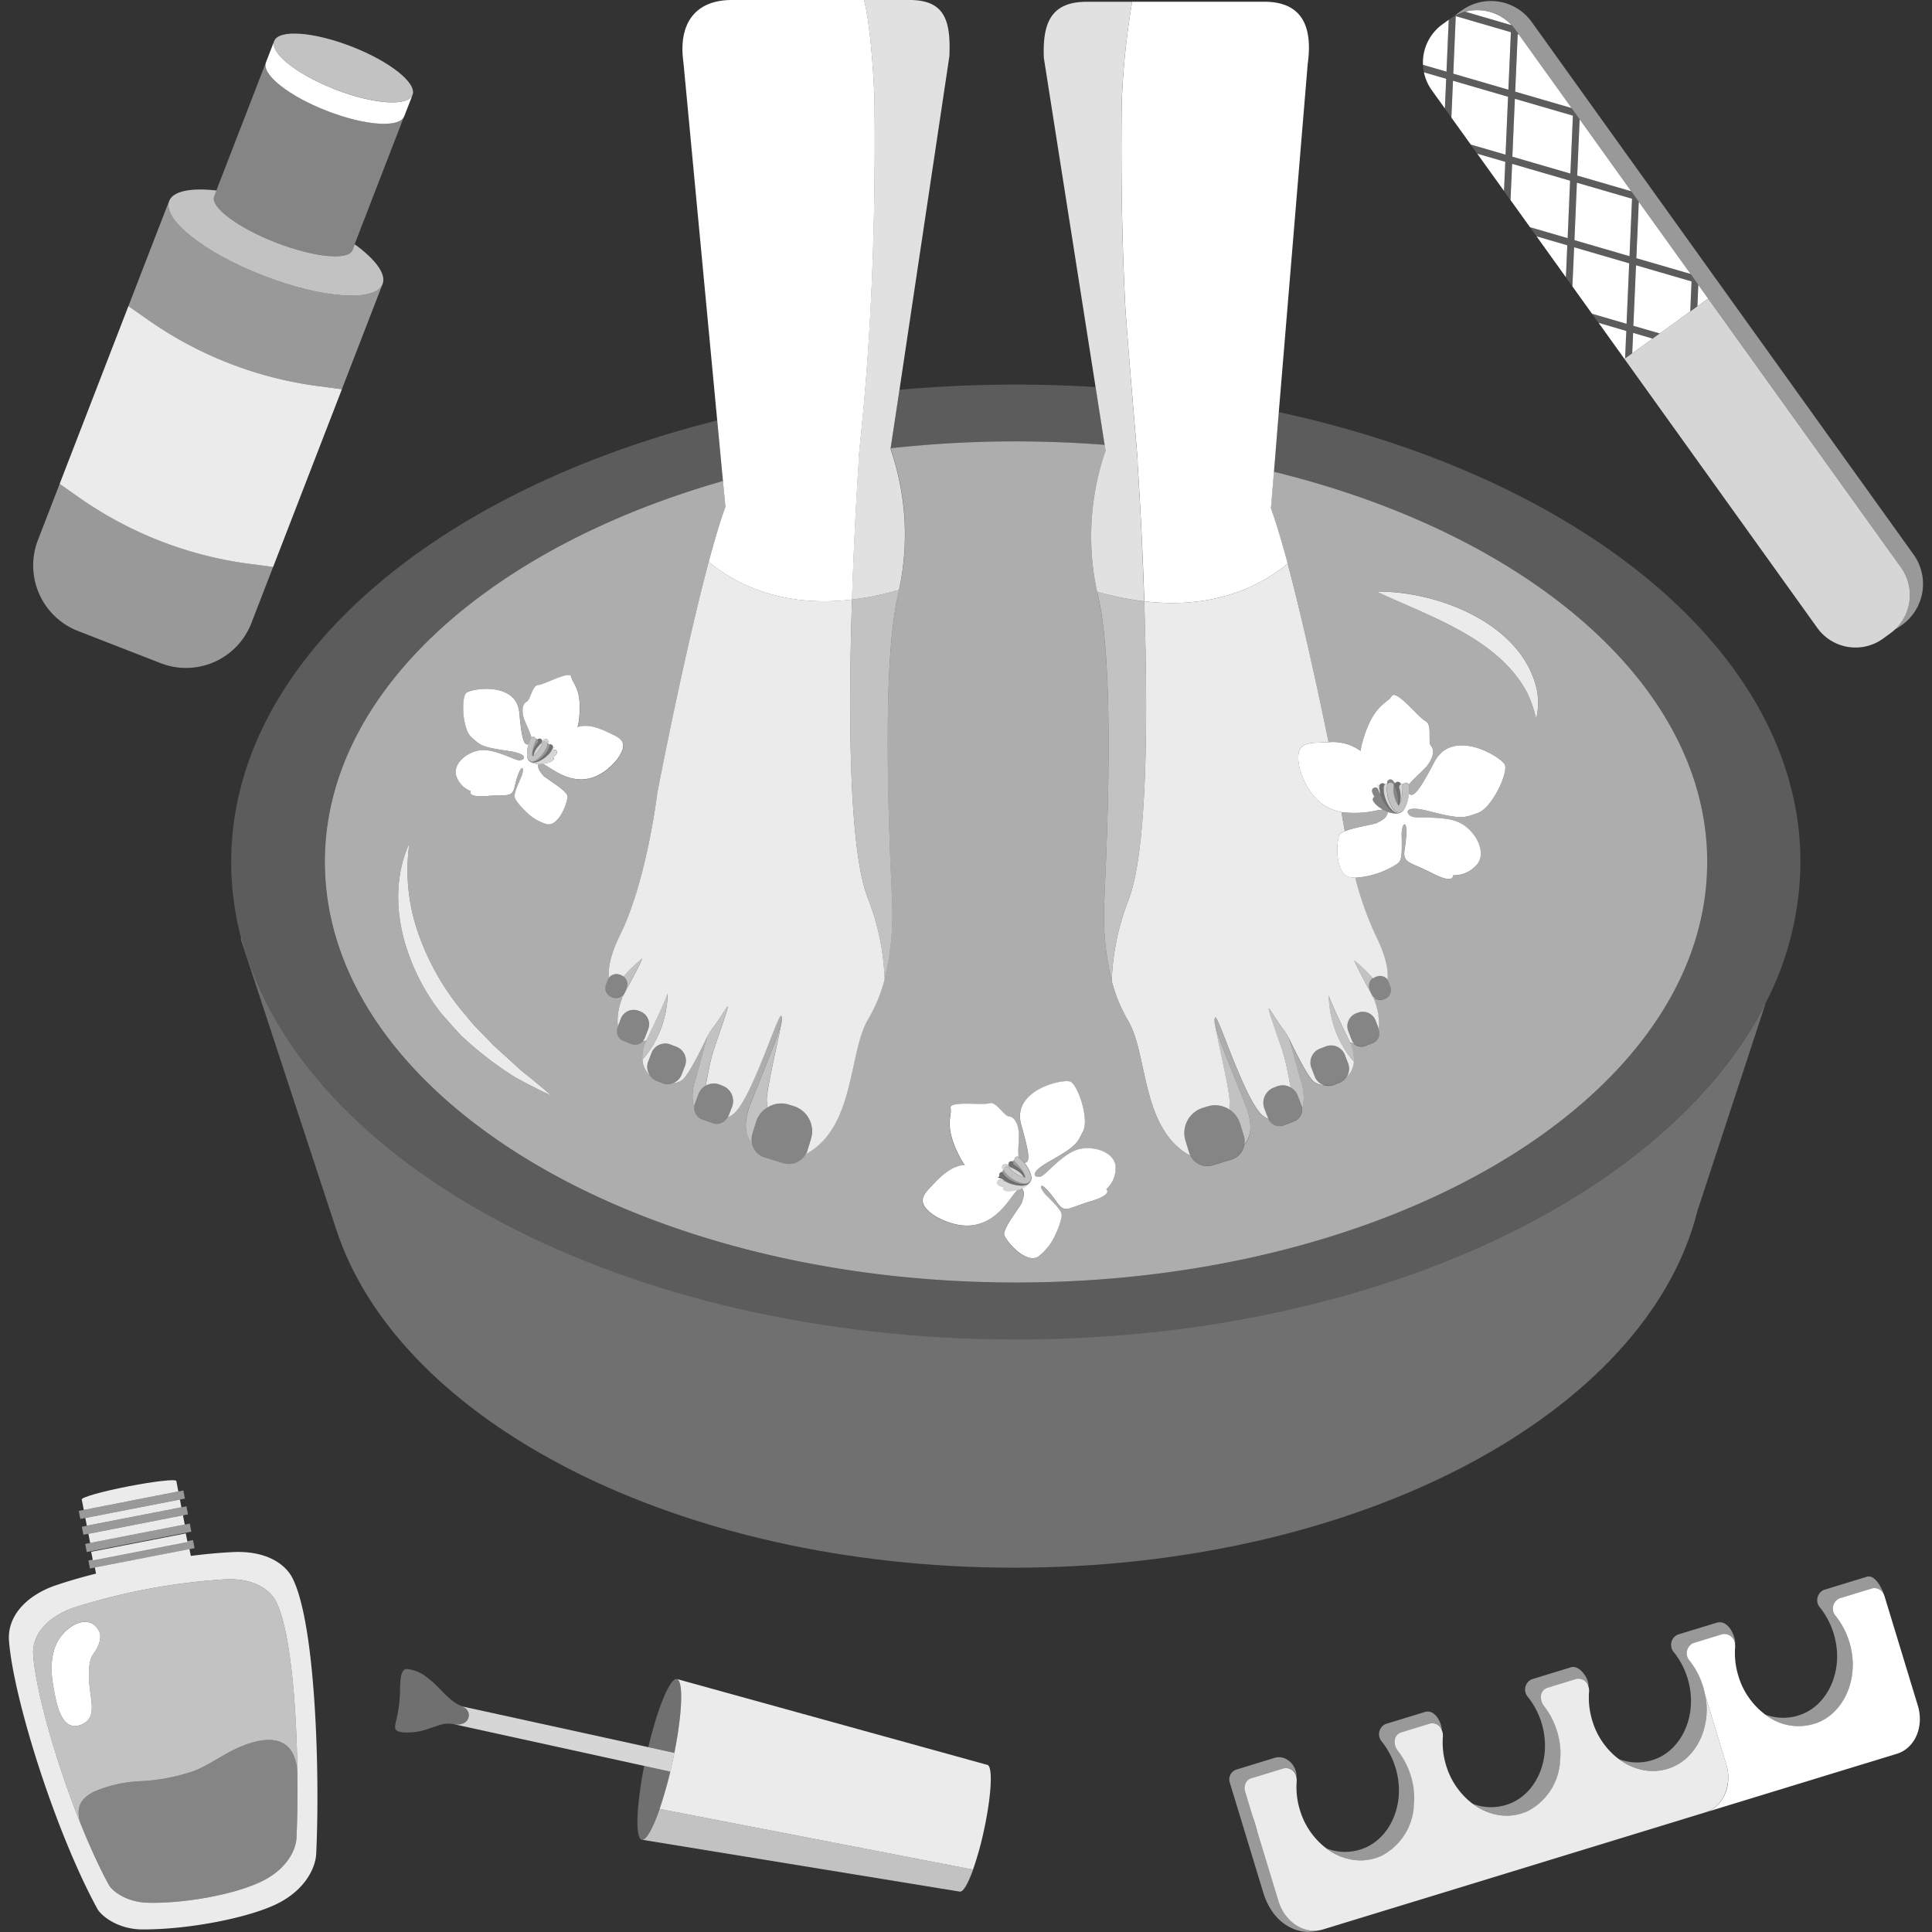 <svg viewBox="0 0 300 300" xmlns="http://www.w3.org/2000/svg"><rect x="0" y="0" width="300" height="300" fill="#333333" stroke="none"/><g fill="#fff"><path d="m 265.24 46.36 l 29.95 41.76 a 7.35 7.35 0 0 1 -1.67 10.23 l -1.13 .82 a 7.3 7.3 0 0 1 -10.2 -1.67 l -29.95 -41.77 z" opacity=".8"/><path d="m 243.8 28.06 l -9 -2.62 -.25 5.62 3.03 4.22 5.84 1.7 z"/><path d="m 252.98 40.89 l -8.55 -2.49 -.27 6.07 3.05 4.25 5.36 1.56 z"/><path d="m 243.37 38.09 l -4.77 -1.39 4.55 6.35 z"/><path d="m 253.42 30.86 l -8.56 -2.49 -.38 8.92 8.55 2.49 z"/><path d="m 254.04 41.19 l -.41 9.4 4.1 1.19 4.73 -3.42 .2 -4.66 z"/><path d="m 253.3 29.7 l -8.01 -11.18 -.38 8.74 z"/><path d="m 248.23 50.13 l 4.01 5.6 .1 -.07 .19 -4.27 z"/><path d="m 234.66 3.84 a 7.29 7.29 0 0 0 -7.13 -2.02 l 7.13 2.08 z"/><path d="m 234.84 24.33 l 9.01 2.62 .39 -8.99 -9.01 -2.62 z"/><path d="m 235.28 14.23 l 8.76 2.55 -8.19 -11.42 -.18 -.05 z"/><path d="m 224.56 12.23 l -3.45 -1 a 7.3 7.3 0 0 0 1.21 2.77 l 2.04 2.84 z"/><path d="m 263.57 47.57 l 1.67 -1.21 -1.53 -2.14 z"/><path d="m 254.47 31.33 l -.38 8.76 8.42 2.45 z"/><path d="m 226.05 2.51 l -.38 8.93 8.55 2.49 .39 -8.93 z"/><path d="m 228.38 22.45 l 5.4 1.57 .39 -8.99 -8.55 -2.49 -.25 5.72 z"/><path d="m 224.61 11.13 l .35 -8.06 -.97 .7 a 7.33 7.33 0 0 0 -3.03 6.3 z"/><path d="m 233.74 25.13 l -4.35 -1.26 4.15 5.78 z"/><path d="m 253.59 51.69 l -.14 3.17 3.17 -2.28 z"/><path d="m 226.96 1.63 l -.34 .24 a 7.91 7.91 0 0 0 -.73 .6 7.29 7.29 0 0 1 9.43 2.15 l 29.92 41.73 29.95 41.77 a 7.34 7.34 0 0 1 -.97 9.65 7.86 7.86 0 0 0 .8 -.5 l .34 -.24 a 7.84 7.84 0 0 0 1.78 -10.92 l -59.3 -82.7 a 7.78 7.78 0 0 0 -10.88 -1.78 z" opacity=".5"/><path d="m 234.66 3.84 v .06 l -7.13 -2.07 a 7.27 7.27 0 0 0 -2.41 1.13 l -.16 .12 -.35 8.06 -3.65 -1.06 a 7.28 7.28 0 0 0 .15 1.16 l 3.45 1 -.2 4.61 1.01 1.41 .25 -5.71 8.55 2.49 -.39 8.99 -5.41 -1.57 1.01 1.41 4.34 1.26 -.2 4.52 1.01 1.41 .24 -5.62 9 2.62 -.39 8.92 -5.83 -1.7 1.05 1.42 4.77 1.39 -.22 4.97 1.01 1.41 .26 -6.07 8.55 2.49 -.41 9.39 -5.36 -1.56 1.01 1.41 4.3 1.25 -.19 4.28 1.11 -.8 .14 -3.17 3.03 .88 1.11 -.8 -4.09 -1.19 .41 -9.39 8.62 2.51 -.2 4.66 1.11 -.8 .14 -3.35 -1.21 -1.68 -8.42 -2.45 .38 -8.76 -1.15 -1.62 -8.39 -2.44 .38 -8.74 -1.25 -1.74 -8.76 -2.55 .39 -8.92 .18 .05 -.53 -.74 a 7.27 7.27 0 0 0 -.66 -.78 z m 18.76 27.02 l -.39 8.92 -8.55 -2.49 .39 -8.92 z m -9.18 -12.9 l -.39 8.99 -9 -2.62 .39 -8.99 z m -10.02 -4.03 l -8.55 -2.49 .39 -8.93 8.55 2.49 z" opacity=".2"/><path d="m 104.08 275.09 l -4.05 -.89 c -1.23 6.23 -1.42 11.23 -.38 11.46 s 2.96 -4.39 4.43 -10.57 z" opacity=".3"/><path d="m 104.72 272.18 c 1.23 -6.23 1.42 -11.23 .38 -11.46 s -2.96 4.4 -4.43 10.58 z" opacity=".3"/><path d="m 14.24 239.4 h 14.96 v 1.34 h -14.96 z" opacity=".9" transform="matrix(.982 -.191 .191 .982 -45.55 8.59)"/><path d="m 14 239.59 l 14.69 -2.86 -.28 -1.43 -14.68 2.87 z" opacity=".9"/><path d="m 27.69 231.59 l -.31 -1.62 c -.07 -.33 -3.41 .04 -7.46 .83 s -7.29 1.7 -7.23 2.04 l .32 1.62 z" opacity=".9"/><path d="m 13.48 236.91 l 14.69 -2.86 -.23 -1.2 -14.69 2.86 z" opacity=".9"/><path d="m 46.18 275.08 c -.14 -10.15 -1.05 -22.06 -3.35 -26.46 -.85 -1.62 -3.22 -3.64 -7.96 -3.38 a 97.3 97.3 0 0 0 -23.51 4.43 c -3.59 1.26 -6.48 3.9 -6.2 7.42 .46 5.81 3.68 17.05 7.55 26.58 -1.33 -3.27 .22 -4.57 1.84 -5.44 a 20.53 20.53 0 0 1 7.55 -1.66 30.26 30.26 0 0 0 7.89 -1.53 c 2.29 -.84 4.83 -2.72 7.07 -3.69 5.03 -2.19 8.59 -1.48 9.09 3.47 .01 .08 .02 .17 .03 .26 z m -31.68 -18.27 c -.89 1.15 -.75 3.75 -.55 5.4 .31 2.54 .91 4.71 -1.37 5.61 -3.17 1.26 -3.89 -3.77 -4.23 -5.52 -.48 -2.47 -.64 -5.62 .88 -7.88 1.55 -2.31 4.66 -3.82 6.09 -1.25 .59 1.05 .02 2.54 -.82 3.64 z" opacity=".7"/><path d="m 28.71 232.7 l -16.24 3.16 -.24 -1.25 16.24 -3.17 z" opacity=".5"/><path d="m 29.19 235.15 l -16.24 3.17 -.24 -1.25 16.24 -3.17 z" opacity=".5"/><path d="m 29.71 237.83 l -16.24 3.17 -.24 -1.26 16.24 -3.16 z" opacity=".5"/><path d="m 30.21 240.4 l -16.24 3.16 -.25 -1.25 16.25 -3.17 z" opacity=".5"/><path d="m 45.37 244.96 c -.99 -1.89 -3.76 -4.23 -9.29 -3.95 -1.97 .1 -4.16 .3 -6.45 .59 l -.21 -1.06 -14.69 2.86 .18 .95 c -2.24 .56 -4.38 1.18 -6.28 1.83 -4.2 1.43 -7.56 4.55 -7.23 8.65 .73 9.15 7.29 29.8 13.71 41.56 .58 1.07 3.14 3.18 6.93 3.21 7.23 .05 16.7 -1.83 21.05 -4.01 4.37 -2.19 5.91 -5.61 6.01 -7.74 .58 -12.03 -.03 -35.8 -3.73 -42.89 z m .67 40.42 c -.09 1.83 -1.42 4.72 -5.15 6.63 -4.1 2.11 -12.21 3.62 -18.04 3.44 -3.25 -.1 -5.44 -1.84 -5.94 -2.75 -5.5 -10.08 -11.12 -27.77 -11.75 -35.61 -.28 -3.52 2.61 -6.16 6.2 -7.42 a 97.3 97.3 0 0 1 23.51 -4.43 c 4.74 -.26 7.11 1.76 7.96 3.38 3.17 6.08 3.7 26.45 3.21 36.76 z" opacity=".9"/><path d="m 37.06 271.35 c -2.23 .97 -4.78 2.85 -7.07 3.69 a 30.26 30.26 0 0 1 -7.89 1.53 20.53 20.53 0 0 0 -7.55 1.66 c -1.62 .88 -3.16 2.17 -1.84 5.44 a 89.88 89.88 0 0 0 4.2 9.03 c .5 .91 2.69 2.65 5.94 2.75 5.83 .19 13.94 -1.33 18.04 -3.44 3.73 -1.92 5.06 -4.81 5.15 -6.63 .14 -2.84 .19 -6.44 .14 -10.3 -.01 -.09 -.02 -.19 -.03 -.27 -.5 -4.94 -4.07 -5.65 -9.09 -3.46 z" opacity=".4"/><path d="m 15.33 253.18 c .58 1.04 .02 2.53 -.83 3.63 -.89 1.15 -.75 3.75 -.55 5.4 .31 2.54 .91 4.71 -1.37 5.61 -3.17 1.26 -3.89 -3.77 -4.23 -5.52 -.48 -2.47 -.64 -5.62 .88 -7.88 1.56 -2.3 4.66 -3.81 6.1 -1.24 z"/><path d="m 99.66 285.67 l 49.38 8.06 c .51 .11 1.28 -1.23 2.06 -3.42 l -48.67 -9.42 c -1.05 3.03 -2.1 4.93 -2.77 4.78 z" opacity=".7"/><path d="m 105.09 260.72 c 1.13 .25 .83 6.03 -.68 12.92 a 64.89 64.89 0 0 1 -1.99 7.25 l 48.67 9.42 a 49.65 49.65 0 0 0 1.69 -6.07 c 1.18 -5.43 1.42 -10 .53 -10.19 l -48.23 -13.34 z" opacity=".9"/><path d="m 66.62 268.41 a 9.71 9.71 0 0 1 -4.02 .59 c -1.52 -.15 -1.36 -.7 -1.03 -2.05 a 21.18 21.18 0 0 0 .54 -4.15 c .05 -.82 -.12 -3.66 1.04 -3.64 a 5.8 5.8 0 0 1 3.29 1.42 c 1.86 1.35 3.2 3.59 5.31 4.37 1.83 .68 1.25 3.22 -1.2 2.79 -1.61 -.28 -2.14 .11 -3.93 .67 z" opacity=".3"/><path d="m 70.54 267.74 h -.02 l 33.58 7.36 .63 -2.91 -32.96 -7.22 c 1.79 .69 1.2 3.19 -1.23 2.77 z" opacity=".8"/><path d="m 259.95 274.28 c 3.62 -1.66 5.68 -6.14 4.92 -10.73 -.02 -.14 -.07 -.27 -.09 -.4 l 3.29 10.8 -3.29 -10.8 a 12.21 12.21 0 0 0 -2.36 -5.21 1.75 1.75 0 0 1 .52 -2.79 l 4.53 -1.39 a 1.67 1.67 0 0 1 1.97 1.61 v -.01 c .1 -1.25 -1.06 -3.94 -2.89 -3.38 l -6.06 1.85 a 1.75 1.75 0 0 0 -.52 2.79 12.25 12.25 0 0 1 2.45 5.61 c .76 4.59 -1.3 9.07 -4.92 10.73 a 7.95 7.95 0 0 1 -6.15 .18 9.3 9.3 0 0 0 3.77 1.71 7.83 7.83 0 0 0 4.83 -.57 z" opacity=".5"/><path d="m 198.6 295.22 l -3.26 -10.71 a 11.26 11.26 0 0 1 -.8 -2.62 l -1.11 -3.66 a 1.88 1.88 0 0 1 .07 -1.32 1.36 1.36 0 0 1 .83 -.77 l 5.1 -1.56 a 1.63 1.63 0 0 1 1.93 1.4 .23 .23 0 0 1 0 -.03 c -.08 -2.16 -1.86 -3.47 -3.44 -2.99 l -6.03 1.85 a 1.62 1.62 0 0 0 -.9 2.08 l 5.17 16.99 c 1.57 5.17 5.73 6.74 8.52 5.88 h .01 c -2.56 .34 -5.19 -1.55 -6.09 -4.54 z" opacity=".5"/><path d="m 282.63 267.34 c 3.62 -1.66 5.68 -6.14 4.92 -10.73 a 12.24 12.24 0 0 0 -2.45 -5.61 1.75 1.75 0 0 1 .52 -2.79 l 5.1 -1.56 a 1.59 1.59 0 0 1 1.87 1.11 l -.02 -.09 c -.28 -.91 -1.39 -3.23 -2.67 -2.84 l -6.72 2.06 a 1.75 1.75 0 0 0 -.52 2.79 12.24 12.24 0 0 1 2.45 5.61 c .76 4.59 -1.3 9.07 -4.92 10.73 a 7.94 7.94 0 0 1 -6.14 .19 8.34 8.34 0 0 0 8.58 1.13 z" opacity=".5"/><path d="m 243.95 258.89 l -6.13 1.88 a 1.75 1.75 0 0 0 -.52 2.79 12.26 12.26 0 0 1 2.45 5.61 c .76 4.59 -1.3 9.07 -4.92 10.73 a 7.93 7.93 0 0 1 -6.15 .19 9.29 9.29 0 0 0 3.77 1.71 7.83 7.83 0 0 0 4.82 -.57 9.34 9.34 0 0 0 5.01 -7.91 11.47 11.47 0 0 0 -.09 -2.82 12.58 12.58 0 0 0 -.91 -3.05 11.85 11.85 0 0 0 -1.54 -2.56 c -.01 -.01 -.01 -.03 -.02 -.04 a 2.1 2.1 0 0 1 -.42 -1.39 1.44 1.44 0 0 1 .96 -1.36 l 4.53 -1.39 a 1.57 1.57 0 0 1 1.86 1.12 c .1 -1.26 -1.44 -3.33 -2.7 -2.94 z" opacity=".5"/><path d="m 221.27 265.83 l -6.13 1.88 a 1.75 1.75 0 0 0 -.52 2.79 12.26 12.26 0 0 1 2.45 5.61 c .76 4.59 -1.3 9.07 -4.92 10.73 a 7.94 7.94 0 0 1 -6.15 .19 9.3 9.3 0 0 0 3.77 1.71 7.84 7.84 0 0 0 4.82 -.57 9.34 9.34 0 0 0 5.01 -7.91 12.75 12.75 0 0 0 .04 -1.4 10.2 10.2 0 0 0 -.13 -1.43 12.23 12.23 0 0 0 -2.45 -5.61 c -.01 -.01 -.01 -.03 -.02 -.04 a 2.1 2.1 0 0 1 -.42 -1.39 1.44 1.44 0 0 1 .96 -1.36 l 4.53 -1.39 a 1.53 1.53 0 0 1 1.78 .96 c 0 -.01 0 -.01 0 -.02 -.1 -1.29 -1.16 -3.19 -2.62 -2.75 z" opacity=".5"/><path d="m 297.8 264.85 l -5.17 -16.99 c -.01 -.04 -.03 -.08 -.05 -.11 a 1.59 1.59 0 0 0 -1.87 -1.11 l -5.1 1.56 a 1.75 1.75 0 0 0 -.52 2.79 12.24 12.24 0 0 1 2.45 5.61 c .76 4.59 -1.3 9.07 -4.92 10.73 a 8.34 8.34 0 0 1 -8.58 -1.14 11.63 11.63 0 0 1 -4.11 -5.96 12.04 12.04 0 0 1 -.5 -4.47 2.08 2.08 0 0 0 -.01 -.4 1.67 1.67 0 0 0 -1.97 -1.61 l -4.53 1.39 a 1.75 1.75 0 0 0 -.52 2.79 12.21 12.21 0 0 1 2.36 5.21 l 3.29 10.8 a 6.99 6.99 0 0 1 .15 3.59 6.19 6.19 0 0 1 -.35 1.07 c -.07 .16 -.14 .31 -.23 .46 -.01 .01 -.01 .02 -.02 .03 a 4.83 4.83 0 0 1 -2.8 2.34 l 29.73 -9.1 c 2.81 -.84 4.27 -4.2 3.27 -7.48 z"/><path d="m 268.06 273.95 l -3.29 -10.8 c .03 .14 .07 .26 .09 .4 .76 4.59 -1.3 9.07 -4.92 10.73 a 7.83 7.83 0 0 1 -4.82 .57 9.3 9.3 0 0 1 -3.77 -1.71 11.64 11.64 0 0 1 -4.1 -5.96 12.04 12.04 0 0 1 -.5 -4.47 2.1 2.1 0 0 0 -.12 -.89 1.57 1.57 0 0 0 -1.86 -1.12 l -4.53 1.39 a 1.44 1.44 0 0 0 -.96 1.36 2.1 2.1 0 0 0 .42 1.39 c .01 .01 .02 .03 .02 .04 a 11.85 11.85 0 0 1 1.54 2.56 12.58 12.58 0 0 1 .91 3.05 11.47 11.47 0 0 1 .09 2.82 9.34 9.34 0 0 1 -5.01 7.91 7.83 7.83 0 0 1 -4.82 .57 9.29 9.29 0 0 1 -3.77 -1.71 11.63 11.63 0 0 1 -4.11 -5.96 12.05 12.05 0 0 1 -.5 -4.47 2.07 2.07 0 0 0 -.2 -1.06 1.53 1.53 0 0 0 -1.78 -.96 l -4.53 1.39 a 1.44 1.44 0 0 0 -.96 1.36 2.1 2.1 0 0 0 .42 1.39 c .01 .01 .02 .03 .02 .04 a 12.23 12.23 0 0 1 2.45 5.61 10.2 10.2 0 0 1 .13 1.43 12.75 12.75 0 0 1 -.04 1.4 9.34 9.34 0 0 1 -5.01 7.91 7.84 7.84 0 0 1 -4.82 .57 9.3 9.3 0 0 1 -3.77 -1.71 11.64 11.64 0 0 1 -4.11 -5.96 12.09 12.09 0 0 1 -.5 -4.47 2.08 2.08 0 0 0 -.05 -.61 1.63 1.63 0 0 0 -1.93 -1.4 l -5.1 1.56 a 1.36 1.36 0 0 0 -.83 .77 1.88 1.88 0 0 0 -.07 1.32 l 1.11 3.66 .8 2.62 3.26 10.71 c .91 2.98 3.53 4.87 6.1 4.55 a 4.66 4.66 0 0 0 .77 -.16 l 59.35 -18.17 a 4.83 4.83 0 0 0 2.81 -2.34 c .01 -.01 .01 -.02 .02 -.03 .08 -.15 .16 -.3 .23 -.46 a 6.19 6.19 0 0 0 .35 -1.07 6.99 6.99 0 0 0 -.11 -3.59 z" opacity=".9"/><path d="m 40.85 42.78 c -9.15 -3.56 -15.69 -8.75 -14.59 -11.58 l -20.37 52.66 a 10.92 10.92 0 0 0 6.2 14.11 l 12.87 5.01 a 10.87 10.87 0 0 0 14.07 -6.22 l 20.38 -52.66 c -1.1 2.84 -9.41 2.24 -18.56 -1.32 z m 1.56 45.25 l -3.64 -.48 a 59.49 59.49 0 0 1 -26.5 -10.31 l -3.01 -2.1 10.68 -27.6 3.01 2.11 a 59.49 59.49 0 0 0 26.5 10.31 l 3.64 .48 z" opacity=".5"/><path d="m 55.08 37.93 l -.35 .9 c -.64 1.66 -5.97 1.13 -11.9 -1.17 -5.93 -2.31 -10.22 -5.52 -9.57 -7.18 .05 -.12 .17 -.44 .35 -.9 -3.93 -.45 -6.74 .07 -7.34 1.63 -1.1 2.83 5.43 8.02 14.59 11.58 s 17.45 4.15 18.55 1.31 c .6 -1.56 -1.12 -3.84 -4.33 -6.17 z" opacity=".7"/><path d="m 62.73 18.13 c -.82 1.75 -6.13 1.36 -11.99 -.92 s -10.04 -5.58 -9.47 -7.43 h -.01 s -6.08 15.72 -7.66 19.79 c -.18 .46 -.3 .77 -.35 .9 -.64 1.66 3.64 4.88 9.57 7.18 5.93 2.31 11.26 2.83 11.9 1.17 l .35 -.9 c 1.62 -4.17 7.66 -19.8 7.66 -19.8 z" opacity=".4"/><path d="m 52.03 13.88 c -5.93 -2.31 -10.16 -5.67 -9.45 -7.51 l -1.29 3.33 c -.01 .03 -.01 .05 -.02 .08 -.57 1.85 3.62 5.15 9.47 7.43 s 11.17 2.68 11.99 .92 c .01 -.02 .03 -.04 .04 -.07 l 1.29 -3.33 c -.71 1.84 -6.09 1.46 -12.03 -.85 z"/><path d="m 54.61 7.23 c -5.93 -2.31 -11.32 -2.69 -12.03 -.86 s 3.52 5.2 9.45 7.5 11.32 2.69 12.03 .86 -3.52 -5.19 -9.45 -7.5 z" opacity=".7"/><path d="m 22.95 49.64 l -3.01 -2.11 -10.68 27.61 3.01 2.11 a 59.49 59.49 0 0 0 26.5 10.31 l 3.64 .48 10.68 -27.6 -3.64 -.48 a 59.49 59.49 0 0 1 -26.5 -10.32 z" opacity=".9"/><path d="m 157.75 207.99 c -60.66 0 -110.97 -26.98 -120.28 -62.29 l -.09 .08 14.78 44.98 v -.01 c 9.67 30.02 53.14 52.68 105.32 52.68 53.76 0 98.28 -24.05 106.1 -55.42 l 10.57 -32.18 c -15.38 30.2 -61.68 52.16 -116.4 52.16 z" opacity=".3"/><path d="m 157.75 68.55 q 7.01 0 13.79 .54 l -1.42 -8.99 q -6.1 -.38 -12.37 -.38 -9.22 0 -18.08 .81 l -1.36 9.09 a 175.79 175.79 0 0 1 19.44 -1.07 z" opacity=".2"/><path d="m 198.57 63.99 l -.77 9.26 c 39.43 9.66 67.27 33.15 67.27 60.6 0 .38 -.01 .75 -.02 1.13 -.99 35.55 -48.65 64.18 -107.3 64.18 -58.97 0 -106.83 -28.94 -107.32 -64.75 0 -.18 -.01 -.37 -.01 -.55 0 -26.17 25.3 -48.74 61.83 -59.16 l -.89 -9.41 c -44.28 11.1 -75.46 37.62 -75.46 68.57 a 46.26 46.26 0 0 0 1.55 11.84 c 9.32 35.31 59.62 62.29 120.28 62.29 54.72 0 101.02 -21.95 116.4 -52.17 a 48.08 48.08 0 0 0 5.44 -21.96 c .02 -32.24 -33.79 -59.66 -81 -69.87 z" opacity=".2"/><path d="m 85.69 116.45 c .13 -.13 .27 -.27 .43 -.43 -.09 .02 -.18 .03 -.27 .04 a .3 .3 0 0 1 0 .04 1.87 1.87 0 0 1 -.16 .35 z"/><path d="m 214.19 122.04 c -.1 -.06 -.2 -.12 -.29 -.18 q .15 .39 .29 .7 a 2.22 2.22 0 0 1 -.01 -.47 c 0 -.02 .01 -.03 .01 -.05 z"/><path d="m 197.8 73.25 l -.47 5.67 c .81 2.23 1.7 5.21 2.6 8.58 2.35 8.77 4.8 20.16 6.36 27.74 a 7.29 7.29 0 0 1 4.99 1.36 7.89 7.89 0 0 1 .24 -1.25 c 1.64 -5.98 3.91 -6.11 4.58 -7.27 s 4.16 3.36 5.26 3.88 .3 3.22 .85 3.86 .38 1.78 -.59 3.04 c -.65 .84 -2.19 2.04 -2.88 3 a .47 .47 0 0 1 .04 .15 8.28 8.28 0 0 1 -.02 1.25 c .71 .55 1.44 -.11 3.98 -4.96 2.83 -5.4 10.43 -.76 10.94 .47 s -1.97 6.68 -4.18 7.46 c -2.14 .75 -2.46 1.03 -7.27 -.18 -.17 -.04 -.33 -.08 -.51 -.13 -3.81 -.98 -3.45 .44 -2.55 .87 .63 .3 3.14 .02 5.42 .38 a 6.54 6.54 0 0 1 2.66 .93 6.81 6.81 0 0 1 1.18 1.03 c 1.56 1.72 2.09 4.07 .66 5.39 a 4.69 4.69 0 0 1 -3.49 1.4 s .27 1.48 -3.27 -.34 -4.57 -1.46 -4.22 -3.75 .38 -4.37 -.21 -3.67 a .68 .68 0 0 0 -.04 .07 4.28 4.28 0 0 0 -.21 1.76 c .01 1.45 .11 3.28 -.41 3.89 a 2.37 2.37 0 0 1 -.37 .32 13.37 13.37 0 0 1 -6.45 2.1 50.67 50.67 0 0 0 3.26 9.15 c 1.52 3.08 1.89 5.21 1.74 6.67 a 1.47 1.47 0 0 1 .22 .37 l .26 .67 a 1.49 1.49 0 0 1 -.85 1.93 l -.21 .08 a 1.48 1.48 0 0 1 -1.25 -.09 1.69 1.69 0 0 1 -.22 .09 c .11 .32 .19 .63 .27 .92 a 8.96 8.96 0 0 1 .38 3.6 l .06 .15 a 1.64 1.64 0 0 1 -.93 2.12 l -1.18 .46 a 1.63 1.63 0 0 1 -1.77 -.4 4.97 4.97 0 0 1 -.59 -.13 6.21 6.21 0 0 1 .61 2.98 3.65 3.65 0 0 1 -1.25 2.52 2.26 2.26 0 0 1 -.97 .73 l -.9 .35 a 2.26 2.26 0 0 1 -1.54 .03 2.81 2.81 0 0 1 -1.56 -.53 c -.82 -.66 -2.19 -3.27 -3.53 -6 -.1 -.21 -.21 -.42 -.31 -.63 l 1.81 6.53 a 7.5 7.5 0 0 1 .22 4.45 1.92 1.92 0 0 1 -1.22 1.79 l -1.59 .62 a 1.91 1.91 0 0 1 -2.4 -.93 5.92 5.92 0 0 1 -.84 -.51 c -2.94 -2.19 -7.51 -17.46 -7.51 -15.04 0 1.63 .85 3.47 4.77 13.35 1.21 3.05 .86 4.98 -.19 6.18 a 2.95 2.95 0 0 1 -2.03 2.29 l -2.85 .87 a 2.95 2.95 0 0 1 -3.47 -1.44 c -7.72 -4.2 -6.56 -15.77 -9.7 -21.01 a 23.79 23.79 0 0 1 -2.53 -6.17 42.92 42.92 0 0 1 -1.15 -12.51 c .15 -3.8 .74 -15.17 .65 -26.37 -.06 -8.17 -.49 -16.26 -1.7 -21.25 -.03 -.1 -.05 -.2 -.07 -.3 a 40.75 40.75 0 0 1 1.31 -21.89 l .01 -.03 -.14 -.89 q -6.77 -.53 -13.79 -.54 a 175.79 175.79 0 0 0 -19.44 1.07 l -.01 .07 .01 .03 a 40.75 40.75 0 0 1 1.31 21.86 c -.02 .1 -.04 .2 -.07 .3 -1.25 5.15 -1.67 13.59 -1.71 22.01 -.06 10.95 .51 21.89 .66 25.61 a 42.88 42.88 0 0 1 -1.15 12.51 23.85 23.85 0 0 1 -2.53 6.17 c -3.14 5.24 -1.98 16.82 -9.7 21.01 a 2.95 2.95 0 0 1 -3.47 1.44 l -2.85 -.87 a 2.95 2.95 0 0 1 -2.03 -2.29 c -1.06 -1.2 -1.41 -3.13 -.19 -6.18 3.92 -9.87 4.77 -11.72 4.77 -13.35 0 -2.42 -4.57 12.85 -7.52 15.04 a 5.83 5.83 0 0 1 -.84 .51 1.91 1.91 0 0 1 -2.4 .93 l -1.59 -.59 a 1.93 1.93 0 0 1 -1.22 -1.79 7.51 7.51 0 0 1 .22 -4.45 l 1.81 -6.53 q -.15 .32 -.31 .63 c -1.34 2.73 -2.71 5.34 -3.53 6 a 2.82 2.82 0 0 1 -1.56 .53 2.27 2.27 0 0 1 -1.54 -.03 l -.9 -.35 a 2.27 2.27 0 0 1 -.97 -.74 3.64 3.64 0 0 1 -1.25 -2.52 6.21 6.21 0 0 1 .61 -2.98 4.91 4.91 0 0 1 -.59 .13 1.62 1.62 0 0 1 -1.77 .4 l -1.18 -.46 a 1.64 1.64 0 0 1 -.93 -2.12 l .06 -.15 a 8.95 8.95 0 0 1 .38 -3.6 c .08 -.29 .17 -.6 .27 -.92 a 1.77 1.77 0 0 1 -.22 -.09 1.48 1.48 0 0 1 -1.25 .09 l -.2 -.08 a 1.49 1.49 0 0 1 -.85 -1.93 l .26 -.66 a 1.48 1.48 0 0 1 .22 -.37 c -.15 -1.46 .21 -3.59 1.74 -6.67 4.15 -8.41 5.77 -21.99 5.77 -21.99 s .07 -.37 .2 -1.05 c .88 -4.47 4.44 -22.35 7.79 -34.89 .9 -3.35 1.78 -6.32 2.59 -8.55 l -.38 -3.99 c -36.53 10.42 -61.83 32.99 -61.83 59.16 0 .19 .01 .37 .01 .55 .49 35.81 48.34 64.75 107.32 64.75 58.66 0 106.32 -28.63 107.3 -64.18 .01 -.38 .02 -.75 .02 -1.13 -.01 -27.44 -27.85 -50.93 -67.29 -60.59 z m -117.65 94.12 a 53.17 53.17 0 0 1 -8.54 -6.57 c -.74 -.74 -2.4 -2.68 -3.13 -3.48 a 32.73 32.73 0 0 1 -5.41 -10.29 c -1.65 -5.31 -1.81 -11.02 .51 -16.13 a 29.56 29.56 0 0 0 1.39 14.08 39.46 39.46 0 0 0 7.55 12.91 c 1.17 1.55 2.72 2.88 4.01 4.34 l 4.42 4.02 c 1.56 1.25 3.13 2.5 4.66 3.88 -1.85 -.84 -3.64 -1.8 -5.46 -2.76 z m 4.14 -47.02 c .29 .43 3.78 2.38 3.83 3.27 s -1.26 4.63 -3.14 4.37 a 7.37 7.37 0 0 1 -3.37 -2.03 9.22 9.22 0 0 1 -1.48 -1.72 1.89 1.89 0 0 1 -.18 -.35 c -.2 -.61 .44 -1.94 .89 -3.01 a 3.43 3.43 0 0 0 .39 -1.37 .38 .38 0 0 0 -.01 -.06 c -.22 -.7 -.84 .85 -1.28 2.66 s -1.09 1.22 -4.28 1.49 -2.54 -.75 -2.54 -.75 a 3.78 3.78 0 0 1 -2.16 -2.11 c -.81 -1.74 1.04 -3.72 3.33 -4.2 s 5.61 1.57 6.41 1.52 1.5 -.99 -1.63 -1.43 c -4.37 -.63 -4.47 -.91 -5.87 -2.17 s -1.58 -6.08 -.82 -6.83 7.82 -1.86 8.27 3.03 c .4 4.39 .75 5.1 1.44 4.91 a 6.74 6.74 0 0 1 .37 -.93 .41 .41 0 0 1 .08 -.1 c -.22 -.93 -1 -2.29 -1.22 -3.12 -.34 -1.23 -.12 -2.14 .49 -2.44 s .84 -2.55 1.82 -2.6 4.95 -2.33 5.1 -1.26 1.79 1.87 1.18 6.81 a 6.29 6.29 0 0 1 -.21 1 c 1.96 -.67 4.16 .55 5.4 1.12 1.55 .72 2.49 1.47 .75 3.89 -4.76 5.71 -9.33 1.95 -10.9 1.05 -.25 -.14 -.45 -.26 -.6 -.36 a 4.54 4.54 0 0 1 -.7 .03 c -.23 .81 .36 1.28 .64 1.69 z m 87.47 64.32 s 1.13 .82 -2.42 1.87 -4.01 1.96 -5.23 .19 -2.54 -3.18 -2.49 -2.33 a .69 .69 0 0 0 .02 .07 3.97 3.97 0 0 0 .99 1.32 c .93 .97 2.18 2.13 2.21 2.87 a 2.14 2.14 0 0 1 -.04 .45 10.67 10.67 0 0 1 -.88 2.47 8.54 8.54 0 0 1 -2.79 3.6 c -1.92 1.06 -4.89 -2.41 -5.21 -3.39 s 2.63 -4.54 2.76 -5.13 c .13 -.56 .56 -1.32 0 -2.12 a 5.24 5.24 0 0 1 -.76 .27 c -.13 .17 -.29 .38 -.5 .64 -1.31 1.62 -4.66 7.59 -12.17 3.44 -2.88 -1.88 -2.19 -3.08 -.81 -4.5 1.1 -1.14 2.96 -3.37 5.35 -3.47 a 7.08 7.08 0 0 1 -.64 -.99 c -2.73 -5.07 -1.29 -6.62 -1.57 -7.83 s 4.94 -.42 6.01 -.77 2.26 1.97 3.04 2.04 1.39 .95 1.54 2.42 c .1 .99 -.16 2.77 -.02 3.87 a .48 .48 0 0 1 .13 .08 7.75 7.75 0 0 1 .79 .85 c .83 -.09 .9 -1 -.5 -5.89 -1.56 -5.45 6.51 -7.22 7.64 -6.72 s 2.95 5.75 1.96 7.7 -.98 2.29 -5.42 4.8 c -3.18 1.79 -2.03 2.51 -1.15 2.23 s 3.6 -3.88 6.26 -4.32 5.48 .92 5.34 3.13 a 4.37 4.37 0 0 1 -1.44 3.16 z m 66.78 -73.03 a 18.91 18.91 0 0 0 -1.35 -3.99 c -4.46 -8.52 -15.16 -11.89 -23.43 -15.8 9.5 -.1 22.69 4.99 24.9 15.32 a 11.15 11.15 0 0 1 -.12 4.48 z" opacity=".6"/><path d="m 213.86 125.83 a 16.02 16.02 0 0 1 -5.55 .27 c .13 .84 .3 1.85 .51 2.97 1.56 -.65 4.7 -1.07 5.12 -1.35 .51 -.34 1.42 -.6 1.58 -1.65 a 5.77 5.77 0 0 1 -.79 -.36 c -.23 .03 -.51 .08 -.87 .12 z" opacity=".6"/><path d="m 80.95 166.25 l -4.42 -4.02 c -1.29 -1.45 -2.84 -2.78 -4.01 -4.34 a 39.46 39.46 0 0 1 -7.55 -12.91 29.56 29.56 0 0 1 -1.39 -14.08 c -2.32 5.11 -2.17 10.82 -.51 16.13 a 32.73 32.73 0 0 0 5.41 10.29 c .73 .8 2.39 2.74 3.13 3.48 a 53.17 53.17 0 0 0 8.54 6.57 c 1.81 .96 3.61 1.92 5.46 2.76 -1.53 -1.38 -3.1 -2.63 -4.66 -3.88 z" opacity=".9"/><path d="m 213.76 91.86 c 8.28 3.9 18.97 7.27 23.43 15.8 a 18.91 18.91 0 0 1 1.35 3.99 11.15 11.15 0 0 0 .12 -4.46 c -2.21 -10.34 -15.4 -15.43 -24.9 -15.33 z" opacity=".9"/><path d="m 213.7 145.43 a 50.67 50.67 0 0 1 -3.26 -9.15 3.77 3.77 0 0 1 -.91 -.11 c -2.29 -.61 -2.02 -5.52 -1.54 -6.52 a 1.61 1.61 0 0 1 .83 -.58 c -.21 -1.12 -.38 -2.13 -.51 -2.97 -2.46 -.47 -5.04 -2.09 -6.47 -6.67 -.07 -.3 -.12 -.58 -.16 -.84 -.44 -2.83 .92 -3.2 2.87 -3.27 .49 -.02 1.09 -.06 1.75 -.07 -1.56 -7.58 -4.01 -18.97 -6.36 -27.74 -3.91 3.26 -11.11 7.18 -22.26 5.86 .21 6.5 .35 13.75 .26 20.64 -.14 10.94 -.85 20.98 -2.7 25.71 a 38.12 38.12 0 0 0 -2.61 12.59 23.79 23.79 0 0 0 2.53 6.17 c 3.14 5.24 1.98 16.82 9.7 21.01 a 2.98 2.98 0 0 1 -.22 -.53 l -.56 -1.84 a 4.08 4.08 0 0 1 2.7 -5.09 l .74 -.23 a 4.03 4.03 0 0 1 3.39 .5 10.13 10.13 0 0 1 .02 -1.05 c .16 -1.91 -2.9 -13.82 -2.29 -13.01 0 -2.42 4.57 12.85 7.51 15.04 a 5.92 5.92 0 0 0 .84 .51 c -.03 -.06 -.06 -.11 -.09 -.17 l -.56 -1.46 a 2.53 2.53 0 0 1 1.44 -3.27 l .49 -.19 a 2.5 2.5 0 0 1 2.15 .17 c -.31 -1.62 -.69 -3.67 -.98 -4.68 -.67 -2.37 -2.94 -8.32 -2.33 -7.51 .42 .56 1.47 2.3 2.18 3.18 a 10.09 10.09 0 0 1 1.2 2.1 c 1.34 2.73 2.71 5.34 3.53 6 a 2.81 2.81 0 0 0 1.56 .53 2.28 2.28 0 0 1 -1.43 -1.35 l -.51 -1.32 a 2.3 2.3 0 0 1 1.31 -2.98 l .9 -.35 a 2.29 2.29 0 0 1 2.97 1.31 l .51 1.33 a 2.3 2.3 0 0 1 -.34 2.24 3.65 3.65 0 0 0 1.25 -2.52 16.07 16.07 0 0 1 -3.91 -10.31 c .25 1.11 3.31 7.34 3.31 7.34 a 4.97 4.97 0 0 0 .59 .13 1.63 1.63 0 0 1 -.34 -.53 l -.53 -1.38 a 2.13 2.13 0 0 1 1.21 -2.75 l .27 -.1 a 2.12 2.12 0 0 1 2.75 1.21 l .47 1.23 a 8.96 8.96 0 0 0 -.38 -3.6 c -.18 -.55 -.3 -.94 -.3 -.94 s -3.7 -6.8 -2.97 -5.93 a 22.38 22.38 0 0 1 2.78 2.71 1.48 1.48 0 0 1 .35 -.21 l .21 -.08 a 1.48 1.48 0 0 1 1.71 .48 c .13 -1.48 -.24 -3.61 -1.76 -6.69 z" opacity=".9"/><path d="m 210.23 164.83 a 6.21 6.21 0 0 0 -.61 -2.98 s -3.06 -6.23 -3.31 -7.34 a 16.07 16.07 0 0 0 3.92 10.32 z" opacity=".7"/><path d="m 212.93 154.29 l -.26 -.67 a 1.49 1.49 0 0 1 .5 -1.73 22.38 22.38 0 0 0 -2.78 -2.71 c -.73 -.87 2.97 5.93 2.97 5.93 s .12 .39 .3 .94 c -.08 -.29 -.17 -.6 -.27 -.92 a 1.69 1.69 0 0 0 .22 -.09 1.48 1.48 0 0 1 -.68 -.75 z" opacity=".7"/><path d="m 197.1 156.68 c -.61 -.81 1.65 5.14 2.33 7.51 .29 1.02 .67 3.06 .98 4.68 a 2.5 2.5 0 0 1 1.1 1.27 l .56 1.46 a 1.91 1.91 0 0 1 .13 .7 7.5 7.5 0 0 0 -.22 -4.45 l -1.81 -6.53 c .1 .21 .21 .42 .31 .63 a 10.09 10.09 0 0 0 -1.2 -2.1 c -.71 -.87 -1.76 -2.61 -2.18 -3.17 z" opacity=".7"/><path d="m 190.91 171.24 a 10.13 10.13 0 0 0 -.02 1.05 4.04 4.04 0 0 1 1.68 2.21 l .56 1.84 a 2.94 2.94 0 0 1 .07 1.41 c 1.06 -1.2 1.41 -3.13 .19 -6.18 -3.92 -9.87 -4.77 -11.72 -4.77 -13.35 -.61 -.8 2.45 11.11 2.29 13.02 z" opacity=".7"/><path d="m 177.68 93.37 a 45.31 45.31 0 0 1 -7.32 -1.5 c .02 .1 .04 .2 .07 .3 1.22 5 1.64 13.08 1.7 21.25 .09 11.2 -.5 22.56 -.65 26.37 a 42.92 42.92 0 0 0 1.15 12.51 38.12 38.12 0 0 1 2.61 -12.59 c 1.86 -4.73 2.56 -14.77 2.7 -25.71 .09 -6.89 -.05 -14.14 -.26 -20.63 z" opacity=".7"/><path d="m 202.07 171.6 l -.56 -1.46 a 2.55 2.55 0 0 0 -3.26 -1.44 l -.49 .19 a 2.53 2.53 0 0 0 -1.44 3.27 l .56 1.46 c .02 .06 .06 .11 .09 .17 a 1.91 1.91 0 0 0 2.4 .93 l 1.59 -.62 a 1.95 1.95 0 0 0 1.1 -2.5 z" opacity=".4"/><path d="m 209.32 165.12 l -.51 -1.33 a 2.29 2.29 0 0 0 -2.97 -1.31 l -.9 .35 a 2.3 2.3 0 0 0 -1.31 2.98 l .51 1.32 a 2.32 2.32 0 0 0 2.97 1.31 l .9 -.35 a 2.26 2.26 0 0 0 .97 -.73 2.3 2.3 0 0 0 .34 -2.24 z" opacity=".4"/><path d="m 214.1 159.82 l -.06 -.15 -.47 -1.23 a 2.12 2.12 0 0 0 -2.75 -1.21 l -.27 .1 a 2.13 2.13 0 0 0 -1.21 2.75 l .53 1.38 a 1.64 1.64 0 0 0 2.11 .93 l 1.18 -.46 a 1.64 1.64 0 0 0 .94 -2.11 z" opacity=".4"/><path d="m 215.91 153.13 l -.26 -.67 a 1.52 1.52 0 0 0 -1.93 -.85 l -.21 .08 a 1.48 1.48 0 0 0 -.35 .21 1.49 1.49 0 0 0 -.5 1.73 l .26 .67 a 1.5 1.5 0 0 0 1.93 .85 l .21 -.08 a 1.49 1.49 0 0 0 .85 -1.94 z" opacity=".4"/><path d="m 193.14 176.34 l -.56 -1.84 a 4.11 4.11 0 0 0 -5.08 -2.7 l -.74 .23 a 4.08 4.08 0 0 0 -2.7 5.09 l .56 1.84 a 2.98 2.98 0 0 0 3.69 1.97 l 2.85 -.87 a 3.01 3.01 0 0 0 1.97 -3.7 z" opacity=".4"/><path d="m 198.57 63.99 l 4.49 -54.06 c .81 -5.83 -.88 -9.66 -6.75 -9.66 h -20.51 a 119.2 119.2 0 0 0 -1.61 15.55 c -.18 12.96 .13 23.71 .57 32.22 q .55 7.36 .98 12.48 c .34 4.11 .6 7.11 .76 9.02 q .08 .94 .12 1.52 c 0 .08 .01 .17 .02 .25 a 6.7 6.7 0 0 1 .01 .69 s .65 9.42 1.04 21.37 c 11.15 1.32 18.34 -2.6 22.26 -5.86 -.9 -3.37 -1.79 -6.35 -2.6 -8.58 l .47 -5.67 z"/><path d="m 176.64 72 a 6.7 6.7 0 0 0 -.01 -.69 c 0 -.07 -.01 -.16 -.02 -.25 q -.04 -.58 -.12 -1.52 c -.16 -1.91 -.42 -4.91 -.76 -9.02 q -.42 -5.11 -.98 -12.48 c -.44 -8.51 -.75 -19.26 -.57 -32.22 a 119.2 119.2 0 0 1 1.62 -15.54 h -7.06 c -5.5 0 -6.88 3.22 -6.65 8.73 l 8.03 51.09 1.41 8.99 .14 .89 -.01 .03 a 40.75 40.75 0 0 0 -1.31 21.86 45.31 45.31 0 0 0 7.32 1.5 c -.38 -11.95 -1.03 -21.37 -1.03 -21.37 z" opacity=".85"/><path d="m 134.75 139.44 c -1.8 -4.59 -2.52 -14.2 -2.69 -24.78 -.12 -7.17 .02 -14.78 .24 -21.57 -11.15 1.32 -18.34 -2.6 -22.25 -5.86 -3.35 12.54 -6.92 30.42 -7.79 34.89 -.13 .67 -.2 1.05 -.2 1.05 s -1.62 13.58 -5.77 21.99 c -1.52 3.08 -1.89 5.21 -1.74 6.67 a 1.48 1.48 0 0 1 1.71 -.48 l .2 .08 a 1.49 1.49 0 0 1 .36 .21 22.24 22.24 0 0 1 2.78 -2.71 c .73 -.87 -2.97 5.93 -2.97 5.93 s -.12 .39 -.31 .94 a 8.95 8.95 0 0 0 -.38 3.6 l .47 -1.23 a 2.12 2.12 0 0 1 2.75 -1.21 l .27 .1 a 2.13 2.13 0 0 1 1.21 2.75 l -.53 1.37 a 1.62 1.62 0 0 1 -.34 .53 4.91 4.91 0 0 0 .59 -.13 s 3.06 -6.23 3.31 -7.34 a 16.07 16.07 0 0 1 -3.92 10.31 3.64 3.64 0 0 0 1.25 2.53 2.3 2.3 0 0 1 -.34 -2.24 l .51 -1.33 a 2.29 2.29 0 0 1 2.97 -1.31 l .9 .35 a 2.3 2.3 0 0 1 1.31 2.98 l -.51 1.33 a 2.28 2.28 0 0 1 -1.43 1.35 2.82 2.82 0 0 0 1.56 -.53 c .82 -.66 2.19 -3.27 3.53 -6 a 10.13 10.13 0 0 1 1.2 -2.1 c .71 -.88 1.76 -2.62 2.19 -3.18 .61 -.81 -1.65 5.14 -2.33 7.51 -.29 1.02 -.67 3.06 -.98 4.68 a 2.49 2.49 0 0 1 2.15 -.17 l .49 .19 a 2.53 2.53 0 0 1 1.44 3.27 l -.57 1.46 c -.02 .06 -.06 .11 -.09 .17 a 5.83 5.83 0 0 0 .84 -.51 c 2.95 -2.19 7.52 -17.46 7.52 -15.04 .61 -.81 -2.45 11.1 -2.29 13.01 a 10.14 10.14 0 0 1 .02 1.05 4.02 4.02 0 0 1 3.39 -.5 l .74 .23 a 4.08 4.08 0 0 1 2.7 5.09 l -.56 1.84 a 2.99 2.99 0 0 1 -.22 .53 c 7.72 -4.2 6.56 -15.77 9.7 -21.01 a 23.85 23.85 0 0 0 2.53 -6.17 38.06 38.06 0 0 0 -2.62 -12.59 z" opacity=".9"/><path d="m 103.66 154.24 c -.25 1.11 -3.31 7.34 -3.31 7.34 a 6.21 6.21 0 0 0 -.61 2.98 16.07 16.07 0 0 0 3.92 -10.32 z" opacity=".7"/><path d="m 99.59 148.92 a 22.24 22.24 0 0 0 -2.78 2.71 1.49 1.49 0 0 1 .49 1.73 l -.26 .67 a 1.48 1.48 0 0 1 -.68 .77 1.77 1.77 0 0 0 .22 .09 c -.1 .32 -.19 .63 -.27 .92 .18 -.55 .31 -.94 .31 -.94 s 3.7 -6.83 2.97 -5.95 z" opacity=".7"/><path d="m 108.47 169.86 a 2.5 2.5 0 0 1 1.1 -1.27 c .31 -1.62 .69 -3.67 .98 -4.68 .68 -2.37 2.94 -8.32 2.33 -7.51 -.43 .56 -1.47 2.3 -2.19 3.18 a 10.13 10.13 0 0 0 -1.2 2.1 q .15 -.32 .31 -.63 l -1.8 6.53 a 7.51 7.51 0 0 0 -.22 4.45 1.94 1.94 0 0 1 .13 -.7 z" opacity=".7"/><path d="m 116.84 176.07 l .56 -1.84 a 4.03 4.03 0 0 1 1.68 -2.21 10.14 10.14 0 0 0 -.02 -1.05 c -.16 -1.91 2.9 -13.82 2.29 -13.01 0 1.63 -.85 3.47 -4.77 13.35 -1.21 3.05 -.87 4.98 .19 6.18 a 2.96 2.96 0 0 1 .07 -1.42 z" opacity=".7"/><path d="m 139.55 91.89 c .03 -.1 .05 -.2 .07 -.3 a 45.31 45.31 0 0 1 -7.32 1.5 c -.22 6.79 -.36 14.4 -.24 21.57 .17 10.57 .89 20.18 2.69 24.78 a 38.06 38.06 0 0 1 2.61 12.58 42.88 42.88 0 0 0 1.15 -12.51 c -.15 -3.72 -.72 -14.66 -.66 -25.61 .03 -8.43 .44 -16.86 1.7 -22.01 z" opacity=".7"/><path d="m 112.21 168.61 l -.49 -.19 a 2.54 2.54 0 0 0 -3.26 1.44 l -.57 1.46 a 1.95 1.95 0 0 0 1.1 2.5 l 1.6 .62 a 1.91 1.91 0 0 0 2.4 -.93 c .03 -.06 .06 -.11 .09 -.17 l .57 -1.46 a 2.53 2.53 0 0 0 -1.44 -3.27 z" opacity=".4"/><path d="m 105.05 162.55 l -.9 -.35 a 2.29 2.29 0 0 0 -2.97 1.31 l -.51 1.33 a 2.3 2.3 0 0 0 .33 2.24 2.27 2.27 0 0 0 .97 .74 l .9 .35 a 2.32 2.32 0 0 0 2.97 -1.31 l .51 -1.33 a 2.3 2.3 0 0 0 -1.3 -2.98 z" opacity=".4"/><path d="m 99.42 157.06 l -.27 -.1 a 2.12 2.12 0 0 0 -2.75 1.21 l -.47 1.23 -.06 .15 a 1.64 1.64 0 0 0 .93 2.12 l 1.18 .46 a 1.64 1.64 0 0 0 2.11 -.93 l .53 -1.37 a 2.13 2.13 0 0 0 -1.2 -2.77 z" opacity=".4"/><path d="m 96.81 151.62 a 1.49 1.49 0 0 0 -.36 -.21 l -.2 -.08 a 1.52 1.52 0 0 0 -1.93 .85 l -.26 .66 a 1.49 1.49 0 0 0 .85 1.93 l .2 .08 a 1.5 1.5 0 0 0 1.93 -.85 l .26 -.67 a 1.49 1.49 0 0 0 -.49 -1.71 z" opacity=".4"/><path d="m 123.21 171.74 l -.74 -.23 a 4.11 4.11 0 0 0 -5.07 2.71 l -.56 1.84 a 3.01 3.01 0 0 0 1.97 3.7 l 2.85 .87 a 2.95 2.95 0 0 0 3.47 -1.44 2.99 2.99 0 0 0 .22 -.53 l .56 -1.84 a 4.08 4.08 0 0 0 -2.7 -5.08 z" opacity=".4"/><path d="m 135.79 15.55 c -.01 -.68 -.37 -10.55 -1.61 -15.55 h -20.52 c -5.87 0 -8.35 3.83 -7.54 9.66 l 5.25 55.63 .89 9.41 .38 3.99 c -.81 2.23 -1.69 5.2 -2.59 8.55 3.91 3.26 11.11 7.18 22.25 5.86 .39 -11.95 1.04 -21.37 1.04 -21.37 a 6.68 6.68 0 0 1 .01 -.69 c 0 -.07 .01 -.16 .02 -.25 .01 -.16 .03 -.34 .05 -.55 .15 -1.63 .49 -4.68 .87 -9.14 .78 -9.23 1.74 -24.48 1.5 -45.55 z"/><path d="m 139.67 60.53 l 7.75 -51.8 c .23 -5.51 -.69 -8.73 -6.19 -8.73 h -7.06 c 1.24 5 1.61 14.87 1.61 15.55 .23 21.07 -.73 36.31 -1.51 45.55 -.38 4.45 -.72 7.51 -.87 9.14 h .01 c -.03 .2 -.04 .39 -.06 .55 -.01 .09 -.02 .17 -.02 .25 a 6.68 6.68 0 0 0 -.01 .69 s -.65 9.42 -1.04 21.37 a 45.31 45.31 0 0 0 7.32 -1.5 40.75 40.75 0 0 0 -1.31 -21.86 l -.01 -.03 .01 -.07 z" opacity=".85"/><path d="m 81.85 117.33 v .05 .01 c 0 .04 0 .08 .01 .12 l .01 .02 a 1.02 1.02 0 0 0 .11 .31 .73 .73 0 0 0 .08 .12 .71 .71 0 0 0 .16 .14 .75 .75 0 0 0 .39 .12 h .02 a 1.01 1.01 0 0 0 .34 -.07 2.2 2.2 0 0 0 .53 -.33 3.59 3.59 0 0 0 .31 -.27 4.8 4.8 0 0 0 .48 -.55 c .09 -.12 .18 -.25 .26 -.38 .02 -.04 .04 -.08 .07 -.11 a 3.65 3.65 0 0 0 .2 -.4 2.65 2.65 0 0 0 .13 -.38 c .01 -.05 .03 -.1 .04 -.14 a .39 .39 0 0 0 0 -.11 .48 .48 0 0 0 -.02 -.08 .4 .4 0 0 0 -.31 -.28 .4 .4 0 0 0 -.47 .33 1.7 1.7 0 0 1 -.12 .37 3.03 3.03 0 0 1 -.25 .45 4.07 4.07 0 0 1 -.97 1.05 l -.01 .01 a .73 .73 0 0 1 -.15 .08 h -.01 l -.01 -.03 a 2.69 2.69 0 0 1 .02 -.87 c .02 -.13 .05 -.26 .08 -.39 a 6.19 6.19 0 0 1 .29 -.86 c .07 -.16 .12 -.27 .12 -.27 a .41 .41 0 0 0 -.18 -.55 .4 .4 0 0 0 -.46 .08 .41 .41 0 0 0 -.08 .1 6.74 6.74 0 0 0 -.37 .93 4.58 4.58 0 0 0 -.24 1.78 z" opacity=".7"/><path d="m 82.99 114.45 a .41 .41 0 0 1 .2 .25 .4 .4 0 0 1 .21 .08 .36 .36 0 0 1 .05 .06 l .06 -.05 a .4 .4 0 0 1 .57 .03 .39 .39 0 0 1 .09 .21 c .19 -.12 .33 -.19 .38 -.22 a .4 .4 0 0 1 .5 .61 .39 .39 0 0 1 .23 .21 .4 .4 0 0 1 .58 .43 c .09 -.01 .18 -.03 .27 -.04 -.16 .16 -.3 .3 -.43 .43 a 3.09 3.09 0 0 1 -.36 .51 1.44 1.44 0 0 0 .43 -.37 .4 .4 0 1 1 .67 .45 2.04 2.04 0 0 1 -.53 .5 .4 .4 0 0 1 -.07 .56 2.02 2.02 0 0 1 -.53 .29 3.86 3.86 0 0 1 -.98 .22 c .16 .1 .35 .22 .6 .36 1.56 .9 6.13 4.66 10.9 -1.05 1.74 -2.42 .81 -3.17 -.75 -3.89 -1.25 -.58 -3.45 -1.79 -5.4 -1.12 a 6.29 6.29 0 0 0 .21 -1 c .62 -4.95 -1.03 -5.75 -1.18 -6.81 s -4.12 1.21 -5.1 1.26 -1.21 2.3 -1.82 2.6 -.82 1.21 -.49 2.44 c .23 .83 1 2.19 1.22 3.12 a .4 .4 0 0 1 .47 -.07 z"/><path d="m 73.11 122.85 s -.66 1.02 2.54 .75 3.85 .32 4.28 -1.49 1.06 -3.36 1.28 -2.66 a .38 .38 0 0 1 .01 .06 3.43 3.43 0 0 1 -.39 1.37 c -.45 1.08 -1.09 2.4 -.89 3.01 a 1.89 1.89 0 0 0 .18 .35 9.22 9.22 0 0 0 1.48 1.72 7.37 7.37 0 0 0 3.38 2.04 c 1.88 .25 3.19 -3.48 3.14 -4.37 s -3.54 -2.84 -3.83 -3.27 c -.28 -.41 -.87 -.89 -.67 -1.71 a 2.98 2.98 0 0 1 -1.02 -.22 1.32 1.32 0 0 1 -.35 -.21 l -.01 -.01 a .79 .79 0 0 1 -.2 -.22 .95 .95 0 0 1 -.16 -.38 c 0 -.02 0 -.04 -.01 -.06 l -.01 -.02 c -.01 -.04 -.01 -.08 -.01 -.12 v -.01 c 0 -.02 0 -.04 0 -.05 a 4.58 4.58 0 0 1 .23 -1.78 c -.69 .19 -1.04 -.53 -1.44 -4.91 -.45 -4.89 -7.51 -3.78 -8.27 -3.03 s -.59 5.57 .82 6.83 1.5 1.54 5.87 2.17 c 3.13 .45 2.43 1.39 1.63 1.43 s -4.12 -2 -6.41 -1.52 -4.14 2.46 -3.33 4.2 a 3.78 3.78 0 0 0 2.16 2.11 z"/><path d="m 83.45 116.05 a 5.11 5.11 0 0 1 .59 -.66 .4 .4 0 0 0 .12 -.36 .39 .39 0 0 0 -.09 -.21 .4 .4 0 0 0 -.57 -.03 l -.06 .05 a .4 .4 0 0 1 0 .51 4.18 4.18 0 0 0 -.28 .4 4.08 4.08 0 0 0 -.33 .64 2.08 2.08 0 0 0 -.16 1.01 .73 .73 0 0 0 .15 -.08 l .01 -.01 v -.03 a 2.95 2.95 0 0 1 .62 -1.23 z" opacity=".3"/><path d="m 85.24 116.11 a 3.34 3.34 0 0 1 -.68 1.1 c -.06 .06 -.12 .12 -.18 .18 a 4.52 4.52 0 0 1 -.51 .45 2.96 2.96 0 0 1 -.68 .39 1.37 1.37 0 0 1 -.5 .11 .78 .78 0 0 1 -.08 -.02 .83 .83 0 0 1 -.18 -.03 .85 .85 0 0 0 .18 .06 .93 .93 0 0 0 .13 .04 1.8 1.8 0 0 0 .83 -.15 4.17 4.17 0 0 0 .81 -.44 4.88 4.88 0 0 0 .95 -.84 3.09 3.09 0 0 0 .36 -.51 1.87 1.87 0 0 0 .15 -.35 .3 .3 0 0 0 0 -.04 .4 .4 0 0 0 -.58 -.43 .4 .4 0 0 1 .04 .24 1.67 1.67 0 0 1 -.06 .24 z" opacity=".3"/><path d="m 85.04 115.42 a .4 .4 0 0 0 -.5 -.61 c -.05 .03 -.19 .1 -.38 .22 a .4 .4 0 0 1 -.12 .36 5.11 5.11 0 0 0 -.59 .66 2.95 2.95 0 0 0 -.61 1.25 v .03 a 4.07 4.07 0 0 0 .97 -1.05 3.03 3.03 0 0 0 .25 -.45 1.7 1.7 0 0 0 .12 -.37 .4 .4 0 0 1 .47 -.33 .4 .4 0 0 1 .31 .28 .18 .18 0 0 1 .02 0 .38 .38 0 0 1 .06 .01 z" opacity=".8"/><path d="m 85.83 118.11 a .4 .4 0 0 0 .07 -.56 2.04 2.04 0 0 0 .53 -.5 .4 .4 0 1 0 -.67 -.45 1.44 1.44 0 0 1 -.43 .37 4.88 4.88 0 0 1 -.95 .84 4.17 4.17 0 0 1 -.81 .44 1.8 1.8 0 0 1 -.83 .15 .93 .93 0 0 1 -.13 -.04 .85 .85 0 0 1 -.18 -.06 .73 .73 0 0 1 -.22 -.12 .78 .78 0 0 1 -.17 -.18 .79 .79 0 0 0 .2 .22 l .01 .01 a 1.32 1.32 0 0 0 .35 .21 2.98 2.98 0 0 0 1.02 .22 4.54 4.54 0 0 0 .7 -.03 3.86 3.86 0 0 0 .98 -.22 2.02 2.02 0 0 0 .53 -.3 z" opacity=".8"/><path d="m 83.16 115.75 a 4.18 4.18 0 0 1 .28 -.4 .4 .4 0 0 0 0 -.51 .36 .36 0 0 0 -.05 -.06 .4 .4 0 0 0 -.21 -.08 .4 .4 0 0 1 -.03 .3 s -.05 .11 -.12 .27 a 6.19 6.19 0 0 0 -.29 .86 c -.03 .13 -.06 .26 -.08 .39 a 2.69 2.69 0 0 0 -.02 .87 l .01 .03 h .01 a 2.08 2.08 0 0 1 .16 -1.01 4.08 4.08 0 0 1 .34 -.66 z" opacity=".5"/><path d="m 82.43 118.29 a .83 .83 0 0 0 .18 .03 .78 .78 0 0 0 .08 .02 1.37 1.37 0 0 0 .5 -.11 2.96 2.96 0 0 0 .68 -.39 4.52 4.52 0 0 0 .51 -.45 c .06 -.06 .12 -.12 .18 -.18 a 3.34 3.34 0 0 0 .68 -1.1 1.67 1.67 0 0 0 .07 -.24 .4 .4 0 0 0 -.04 -.24 .39 .39 0 0 0 -.23 -.21 .38 .38 0 0 0 -.06 -.03 .18 .18 0 0 0 -.02 0 .48 .48 0 0 1 .02 .08 .39 .39 0 0 1 0 .11 c -.01 .05 -.03 .1 -.04 .14 a 2.65 2.65 0 0 1 -.13 .38 3.65 3.65 0 0 1 -.2 .4 c -.02 .04 -.04 .08 -.07 .11 -.08 .13 -.16 .25 -.26 .38 a 4.8 4.8 0 0 1 -.48 .55 3.59 3.59 0 0 1 -.31 .27 2.2 2.2 0 0 1 -.53 .33 1.01 1.01 0 0 1 -.34 .07 h -.02 a .75 .75 0 0 1 -.39 -.12 .71 .71 0 0 1 -.16 -.14 .73 .73 0 0 1 -.08 -.12 1.02 1.02 0 0 1 -.11 -.31 c 0 .02 0 .04 .01 .06 a .95 .95 0 0 0 .16 .38 .78 .78 0 0 0 .17 .18 .73 .73 0 0 0 .23 .15 z" opacity=".5"/><path d="m 218.78 122.01 a .47 .47 0 0 0 -.04 -.15 .5 .5 0 0 0 -.5 -.31 .51 .51 0 0 0 -.46 .54 s .01 .15 .01 .37 a 7.57 7.57 0 0 1 -.08 1.12 c -.02 .15 -.05 .3 -.08 .44 0 .01 0 .03 -.01 .04 a 3.37 3.37 0 0 1 -.4 1.01 l -.02 .03 a .87 .87 0 0 1 -.14 -.16 l -.01 -.02 a 4.79 4.79 0 0 1 -.54 -1.34 c -.03 -.11 -.06 -.22 -.08 -.33 a 3.87 3.87 0 0 1 -.07 -.64 2.16 2.16 0 0 1 .04 -.49 .5 .5 0 0 0 -.38 -.6 .5 .5 0 0 0 -.49 .17 .48 .48 0 0 0 -.06 .09 .49 .49 0 0 0 -.05 .12 c -.01 .06 -.01 .12 -.02 .19 a 3.26 3.26 0 0 0 -.03 .5 4.93 4.93 0 0 0 .04 .54 v .01 c .01 .05 .01 .11 .02 .16 .03 .19 .07 .37 .12 .56 a 5.78 5.78 0 0 0 .29 .86 4.73 4.73 0 0 0 .22 .46 2.77 2.77 0 0 0 .46 .63 1.26 1.26 0 0 0 .36 .25 l .02 .01 a .93 .93 0 0 0 .51 .05 .87 .87 0 0 0 .25 -.09 .93 .93 0 0 0 .14 -.1 1.25 1.25 0 0 0 .27 -.3 c .01 -.01 .01 -.01 .02 -.02 .03 -.04 .04 -.09 .07 -.14 l .01 -.01 c .01 -.02 .02 -.04 .03 -.06 a 4.52 4.52 0 0 0 .38 -.99 6.8 6.8 0 0 0 .2 -1.17 8.28 8.28 0 0 0 0 -1.23 z" opacity=".7"/><path d="m 222.21 115.83 c -.55 -.64 .24 -3.33 -.85 -3.86 s -4.58 -5.04 -5.26 -3.88 -2.95 1.29 -4.58 7.27 a 7.89 7.89 0 0 0 -.24 1.25 7.29 7.29 0 0 0 -4.99 -1.36 c -.66 .01 -1.26 .05 -1.75 .07 -1.95 .08 -3.3 .44 -2.87 3.27 .04 .26 .09 .53 .16 .84 1.43 4.58 4.01 6.2 6.47 6.67 a 16.02 16.02 0 0 0 5.55 -.27 c .36 -.05 .64 -.09 .87 -.13 a 4.79 4.79 0 0 1 -1.02 -.73 2.57 2.57 0 0 1 -.47 -.58 .5 .5 0 0 1 .19 -.68 2.58 2.58 0 0 1 -.37 -.82 .5 .5 0 0 1 .28 -.55 .45 .45 0 0 1 .12 -.05 .49 .49 0 0 1 .55 .29 .48 .48 0 0 1 .04 .1 1.82 1.82 0 0 0 .32 .63 3.98 3.98 0 0 1 -.15 -.65 c 0 -.04 -.02 -.07 -.02 -.11 q -.14 -.32 -.29 -.7 c .1 .06 .2 .12 .29 .18 a .5 .5 0 0 1 .54 -.4 .5 .5 0 0 1 .33 .18 .49 .49 0 0 1 .36 -.13 .5 .5 0 0 1 .87 -.46 c .05 .06 .17 .21 .33 .43 a .49 .49 0 0 1 .21 -.2 .5 .5 0 0 1 .67 .24 c 0 .01 .02 .04 .04 .09 a .45 .45 0 0 1 .09 -.05 .48 .48 0 0 1 .28 0 .51 .51 0 0 1 .35 -.19 .5 .5 0 0 1 .5 .31 c .7 -.96 2.23 -2.15 2.88 -3 .95 -1.24 1.12 -2.39 .57 -3.02 z"/><path d="m 221.72 125.92 c .18 .05 .34 .09 .51 .13 4.81 1.21 5.13 .93 7.27 .18 2.21 -.78 4.7 -6.23 4.18 -7.46 s -8.11 -5.87 -10.94 -.47 c -2.54 4.85 -3.28 5.51 -3.98 4.96 a 6.8 6.8 0 0 1 -.2 1.17 4.52 4.52 0 0 1 -.38 .99 c -.01 .02 -.02 .04 -.03 .06 l -.01 .01 c -.03 .04 -.04 .09 -.07 .14 -.01 .01 -.01 .01 -.02 .02 s -.02 .05 -.04 .07 a 1.17 1.17 0 0 1 -.37 .36 .95 .95 0 0 1 -.34 .16 l -.01 .01 a 1.63 1.63 0 0 1 -.5 .07 3.71 3.71 0 0 1 -1.28 -.24 c -.16 1.05 -1.06 1.31 -1.58 1.65 -.42 .28 -3.57 .7 -5.12 1.35 a 1.61 1.61 0 0 0 -.83 .58 c -.48 1 -.75 5.91 1.54 6.52 a 3.77 3.77 0 0 0 .91 .11 13.37 13.37 0 0 0 6.45 -2.1 2.37 2.37 0 0 0 .37 -.32 c .52 -.6 .41 -2.44 .41 -3.89 a 4.28 4.28 0 0 1 .21 -1.76 .68 .68 0 0 1 .04 -.07 c .58 -.7 .57 1.38 .21 3.67 s .67 1.92 4.22 3.75 3.27 .34 3.27 .34 a 4.69 4.69 0 0 0 3.49 -1.4 c 1.44 -1.32 .9 -3.67 -.66 -5.39 a 6.81 6.81 0 0 0 -1.18 -1.03 6.54 6.54 0 0 0 -2.66 -.93 c -2.28 -.36 -4.8 -.08 -5.42 -.38 -.91 -.42 -1.26 -1.84 2.54 -.86 z"/><path d="m 217.29 122.37 a .5 .5 0 0 1 .24 -.59 c -.02 -.04 -.04 -.08 -.04 -.09 a .5 .5 0 0 0 -.67 -.24 .53 .53 0 0 0 -.24 .67 6.52 6.52 0 0 1 .37 1.04 5.4 5.4 0 0 1 .13 .64 2.94 2.94 0 0 1 -.02 1.09 c 0 .01 -.01 .02 -.01 .03 l .01 .02 a .87 .87 0 0 0 .14 .16 2.5 2.5 0 0 0 .29 -1.13 c 0 -.04 .01 -.07 .01 -.11 a 5.1 5.1 0 0 0 -.07 -.9 5.25 5.25 0 0 0 -.14 -.59 z" opacity=".3"/><path d="m 216.83 126.18 a .97 .97 0 0 1 -.1 -.02 1.72 1.72 0 0 1 -.52 -.36 3.72 3.72 0 0 1 -.6 -.77 5.5 5.5 0 0 1 -.37 -.76 c -.04 -.1 -.08 -.19 -.11 -.29 a 4.72 4.72 0 0 1 -.24 -1.04 3.18 3.18 0 0 1 -.02 -.55 2.19 2.19 0 0 1 .03 -.31 .49 .49 0 0 1 .16 -.26 .5 .5 0 0 0 -.33 -.18 .5 .5 0 0 0 -.54 .4 c 0 .02 -.01 .03 -.02 .05 a 2.22 2.22 0 0 0 .01 .47 c 0 .04 .01 .07 .02 .11 a 3.98 3.98 0 0 0 .15 .65 6.06 6.06 0 0 0 .7 1.43 5.2 5.2 0 0 0 .72 .89 2.26 2.26 0 0 0 .88 .56 1.14 1.14 0 0 0 .17 .02 1.12 1.12 0 0 0 .24 .02 1.05 1.05 0 0 1 -.23 -.06 z" opacity=".3"/><path d="m 217.08 123.8 a 5.4 5.4 0 0 0 -.13 -.64 6.52 6.52 0 0 0 -.37 -1.04 .5 .5 0 0 1 .03 -.47 c -.16 -.22 -.28 -.38 -.33 -.43 a .5 .5 0 0 0 -.87 .46 .46 .46 0 0 1 .08 0 c .01 0 .02 .01 .03 .01 a .5 .5 0 0 1 .49 -.17 .5 .5 0 0 1 .38 .6 2.16 2.16 0 0 0 -.04 .49 3.87 3.87 0 0 0 .07 .64 c .02 .11 .05 .22 .08 .33 a 4.79 4.79 0 0 0 .54 1.34 c 0 -.01 .01 -.02 .01 -.03 a 2.94 2.94 0 0 0 .03 -1.09 z" opacity=".4"/><path d="m 217.36 126.2 a .95 .95 0 0 1 -.31 .03 1.12 1.12 0 0 1 -.24 -.02 1.14 1.14 0 0 1 -.17 -.02 2.26 2.26 0 0 1 -.88 -.56 5.2 5.2 0 0 1 -.72 -.89 6.06 6.06 0 0 1 -.7 -1.43 1.82 1.82 0 0 1 -.32 -.63 .48 .48 0 0 0 -.04 -.1 .49 .49 0 0 0 -.55 -.29 .45 .45 0 0 0 -.12 .05 .5 .5 0 0 0 -.28 .55 2.58 2.58 0 0 0 .37 .82 .5 .5 0 0 0 -.19 .68 2.57 2.57 0 0 0 .47 .58 4.79 4.79 0 0 0 1.02 .73 5.77 5.77 0 0 0 .79 .36 3.71 3.71 0 0 0 1.28 .24 1.63 1.63 0 0 0 .5 -.07 l .01 -.01 a .95 .95 0 0 0 .34 -.16 .95 .95 0 0 1 -.26 .14 z" opacity=".4"/><path d="m 217.89 121.73 a .48 .48 0 0 0 -.28 0 .45 .45 0 0 0 -.09 .05 .5 .5 0 0 0 -.24 .59 5.25 5.25 0 0 1 .14 .6 5.1 5.1 0 0 1 .07 .9 c 0 .04 0 .07 -.01 .11 a 2.5 2.5 0 0 1 -.29 1.13 l .02 -.03 a 3.37 3.37 0 0 0 .4 -1.01 c 0 -.01 0 -.03 .01 -.04 .03 -.15 .06 -.3 .08 -.44 a 7.57 7.57 0 0 0 .08 -1.12 c 0 -.22 -.01 -.37 -.01 -.37 a .5 .5 0 0 1 .12 -.37 z" opacity=".8"/><path d="m 217.78 125.94 a .93 .93 0 0 1 -.14 .1 .87 .87 0 0 1 -.25 .09 .93 .93 0 0 1 -.51 -.05 l -.02 -.01 a 1.26 1.26 0 0 1 -.36 -.25 2.77 2.77 0 0 1 -.46 -.63 4.73 4.73 0 0 1 -.22 -.46 5.78 5.78 0 0 1 -.29 -.86 c -.05 -.19 -.09 -.37 -.12 -.56 -.01 -.05 -.01 -.11 -.02 -.16 v -.01 a 4.93 4.93 0 0 1 -.04 -.54 3.26 3.26 0 0 1 .03 -.5 c .01 -.06 .01 -.13 .02 -.19 a .49 .49 0 0 1 .05 -.12 .48 .48 0 0 1 .06 -.09 c -.01 0 -.02 -.01 -.03 -.01 a .46 .46 0 0 0 -.08 0 .52 .52 0 0 0 -.51 .39 2.19 2.19 0 0 0 -.03 .31 3.18 3.18 0 0 0 .02 .55 4.72 4.72 0 0 0 .24 1.04 c .03 .1 .07 .2 .11 .29 a 5.5 5.5 0 0 0 .37 .76 3.72 3.72 0 0 0 .6 .77 1.72 1.72 0 0 0 .52 .36 .97 .97 0 0 0 .1 .02 1.05 1.05 0 0 0 .23 .05 .97 .97 0 0 0 .59 -.16 1.17 1.17 0 0 0 .37 -.36 c .01 -.02 .02 -.04 .04 -.07 a 1.25 1.25 0 0 1 -.27 .3 z" opacity=".8"/><path d="m 157.63 179.77 a .47 .47 0 0 0 -.12 .35 .46 .46 0 0 0 .15 .31 s .1 .09 .24 .24 a 7.07 7.07 0 0 1 .67 .8 q .13 .18 .25 .39 a 3.1 3.1 0 0 1 .38 .93 v .03 h -.01 a .8 .8 0 0 1 -.2 -.02 h -.02 a 4.71 4.71 0 0 1 -1.48 -.72 3.58 3.58 0 0 1 -.45 -.38 1.93 1.93 0 0 1 -.29 -.35 .46 .46 0 0 0 -.86 .27 .47 .47 0 0 0 .02 .1 .5 .5 0 0 0 .04 .12 c .03 .05 .07 .09 .1 .14 a 2.94 2.94 0 0 0 .3 .35 4.46 4.46 0 0 0 .38 .35 c .04 .03 .08 .06 .12 .1 .14 .1 .28 .21 .43 .3 a 5.56 5.56 0 0 0 .74 .39 4.12 4.12 0 0 0 .44 .16 2.52 2.52 0 0 0 .71 .13 1.16 1.16 0 0 0 .4 -.07 h .02 a .87 .87 0 0 0 .37 -.29 .81 .81 0 0 0 .11 -.22 .92 .92 0 0 0 .04 -.16 1.19 1.19 0 0 0 -.01 -.38 c 0 -.01 0 -.02 0 -.03 -.01 -.05 -.03 -.09 -.04 -.13 v -.01 c 0 -.02 -.01 -.04 -.02 -.06 a 5.27 5.27 0 0 0 -.99 -1.82 7.75 7.75 0 0 0 -.79 -.85 .48 .48 0 0 0 -.13 -.08 .46 .46 0 0 0 -.5 .11 z" opacity=".7"/><path d="m 156.1 184.9 a .47 .47 0 0 1 -.31 -.58 2.37 2.37 0 0 1 -.77 -.31 .47 .47 0 0 1 .53 -.77 1.68 1.68 0 0 0 .61 .22 3.51 3.51 0 0 1 -.6 -.4 c -.2 -.08 -.41 -.18 -.64 -.29 .11 -.02 .21 -.05 .31 -.07 a .46 .46 0 0 1 .44 -.71 .45 .45 0 0 1 .16 -.32 .47 .47 0 0 1 .29 -.87 c .07 .01 .25 .03 .5 .08 a .45 .45 0 0 1 .01 -.27 .47 .47 0 0 1 .6 -.27 l .08 .03 a .35 .35 0 0 1 .21 -.27 .47 .47 0 0 1 .12 -.35 .46 .46 0 0 1 .53 -.11 c -.15 -1.09 .12 -2.88 .02 -3.87 -.15 -1.47 -.76 -2.35 -1.54 -2.42 s -1.97 -2.39 -3.04 -2.04 -6.3 -.43 -6.01 .77 -1.16 2.76 1.57 7.83 a 7.08 7.08 0 0 0 .64 .99 c -2.38 .1 -4.25 2.33 -5.35 3.47 -1.37 1.42 -2.06 2.62 .81 4.5 7.51 4.15 10.86 -1.82 12.17 -3.44 .21 -.26 .37 -.47 .5 -.64 a 4.45 4.45 0 0 1 -1.15 .17 2.38 2.38 0 0 1 -.69 -.06 z"/><path d="m 167.87 178.37 c -2.67 .44 -5.38 4.04 -6.26 4.32 s -2.02 -.43 1.15 -2.23 c 4.44 -2.51 4.43 -2.85 5.42 -4.8 s -.83 -7.2 -1.96 -7.7 -9.2 1.27 -7.64 6.72 c 1.4 4.89 1.33 5.81 .5 5.89 a 5.27 5.27 0 0 1 .99 1.82 c .01 .02 .01 .04 .02 .06 v .01 c .01 .05 .03 .09 .04 .13 v .03 s .01 .05 .02 .07 a 1.09 1.09 0 0 1 -.02 .48 .88 .88 0 0 1 -.13 .32 v .01 a 1.52 1.52 0 0 1 -.29 .37 3.45 3.45 0 0 1 -1.01 .66 c .56 .81 .12 1.57 0 2.12 -.13 .59 -3.08 4.15 -2.76 5.13 s 3.28 4.45 5.21 3.39 a 8.54 8.54 0 0 0 2.79 -3.6 10.67 10.67 0 0 0 .88 -2.47 2.14 2.14 0 0 0 .04 -.45 c -.04 -.74 -1.28 -1.9 -2.21 -2.87 a 3.97 3.97 0 0 1 -.99 -1.32 .69 .69 0 0 1 -.02 -.07 c -.06 -.85 1.26 .56 2.49 2.33 s 1.68 .86 5.23 -.19 2.42 -1.87 2.42 -1.87 a 4.37 4.37 0 0 0 1.45 -3.18 c .13 -2.2 -2.69 -3.55 -5.36 -3.11 z"/><path d="m 156.89 181.23 a 5.96 5.96 0 0 1 .91 .46 3.39 3.39 0 0 1 1.18 1.08 c 0 .01 .01 .02 .01 .03 h .02 a .8 .8 0 0 0 .2 .02 2.39 2.39 0 0 0 -.6 -1.02 4.65 4.65 0 0 0 -.62 -.55 4.72 4.72 0 0 0 -.47 -.31 .46 .46 0 0 1 -.21 -.55 l -.08 -.03 a .47 .47 0 0 0 -.6 .27 .45 .45 0 0 0 -.01 .27 .46 .46 0 0 0 .27 .33 z" opacity=".3"/><path d="m 159.56 183.84 a 1.58 1.58 0 0 1 -.58 .1 3.46 3.46 0 0 1 -.89 -.13 5.05 5.05 0 0 1 -.74 -.27 c -.09 -.04 -.18 -.08 -.27 -.12 a 3.86 3.86 0 0 1 -1.19 -.9 2.01 2.01 0 0 1 -.18 -.23 .45 .45 0 0 1 -.06 -.28 .46 .46 0 0 0 -.44 .71 .28 .28 0 0 0 .02 .04 2.1 2.1 0 0 0 .31 .31 3.51 3.51 0 0 0 .6 .4 5.58 5.58 0 0 0 1.38 .51 4.8 4.8 0 0 0 1.05 .13 2.08 2.08 0 0 0 .95 -.19 3.48 3.48 0 0 0 .3 -.24 1.02 1.02 0 0 1 -.18 .11 .93 .93 0 0 1 -.08 .05 z" opacity=".3"/><path d="m 155.91 181.62 a .46 .46 0 0 1 .86 -.27 1.93 1.93 0 0 0 .29 .35 3.58 3.58 0 0 0 .45 .38 4.71 4.71 0 0 0 1.48 .72 c 0 -.01 -.01 -.02 -.01 -.03 a 3.39 3.39 0 0 0 -1.18 -1.08 5.96 5.96 0 0 0 -.91 -.46 .46 .46 0 0 1 -.28 -.33 c -.25 -.05 -.43 -.07 -.5 -.08 a .47 .47 0 0 0 -.29 .87 .41 .41 0 0 1 .06 -.05 c .01 -.01 .02 -.01 .03 -.02 z" opacity=".8"/><path d="m 160 183.52 v -.01 a .88 .88 0 0 0 .13 -.32 .87 .87 0 0 1 -.11 .27 .89 .89 0 0 1 -.19 .22 3.48 3.48 0 0 1 -.3 .24 2.08 2.08 0 0 1 -.95 .19 4.8 4.8 0 0 1 -1.05 -.13 5.58 5.58 0 0 1 -1.38 -.51 1.68 1.68 0 0 1 -.61 -.22 .47 .47 0 0 0 -.53 .77 2.37 2.37 0 0 0 .77 .31 .47 .47 0 0 0 .31 .58 2.38 2.38 0 0 0 .69 .09 4.45 4.45 0 0 0 1.15 -.17 5.24 5.24 0 0 0 .76 -.27 3.45 3.45 0 0 0 1.01 -.66 1.52 1.52 0 0 0 .3 -.38 z" opacity=".8"/><path d="m 157.52 180.93 a 4.72 4.72 0 0 1 .47 .31 4.65 4.65 0 0 1 .62 .55 2.39 2.39 0 0 1 .6 1.02 h .01 v -.03 a 3.1 3.1 0 0 0 -.38 -.93 q -.12 -.2 -.25 -.39 a 7.07 7.07 0 0 0 -.67 -.8 c -.14 -.15 -.24 -.24 -.24 -.24 a .46 .46 0 0 1 -.15 -.31 .35 .35 0 0 0 -.21 .27 .46 .46 0 0 0 .2 .55 z" opacity=".5"/><path d="m 160.1 183.17 a .81 .81 0 0 1 -.11 .22 .87 .87 0 0 1 -.37 .29 h -.02 a 1.16 1.16 0 0 1 -.4 .07 2.52 2.52 0 0 1 -.71 -.13 4.12 4.12 0 0 1 -.44 -.16 5.56 5.56 0 0 1 -.74 -.39 c -.15 -.1 -.3 -.2 -.43 -.3 -.04 -.03 -.08 -.06 -.12 -.1 a 4.46 4.46 0 0 1 -.38 -.35 2.94 2.94 0 0 1 -.3 -.35 c -.03 -.05 -.08 -.09 -.1 -.14 a .5 .5 0 0 1 -.04 -.12 .47 .47 0 0 1 -.02 -.1 c -.01 0 -.02 0 -.03 .01 a .41 .41 0 0 0 -.06 .05 .48 .48 0 0 0 -.1 .59 2.01 2.01 0 0 0 .18 .23 3.86 3.86 0 0 0 1.19 .9 l .27 .12 a 5.05 5.05 0 0 0 .74 .27 3.46 3.46 0 0 0 .89 .13 1.58 1.58 0 0 0 .58 -.1 .93 .93 0 0 0 .09 -.05 1.02 1.02 0 0 0 .18 -.11 .89 .89 0 0 0 .19 -.22 .87 .87 0 0 0 .11 -.27 1.09 1.09 0 0 0 .02 -.48 c 0 -.02 -.01 -.05 -.02 -.07 a 1.19 1.19 0 0 1 .01 .38 .92 .92 0 0 1 -.06 .18 z" opacity=".5"/></g></svg>